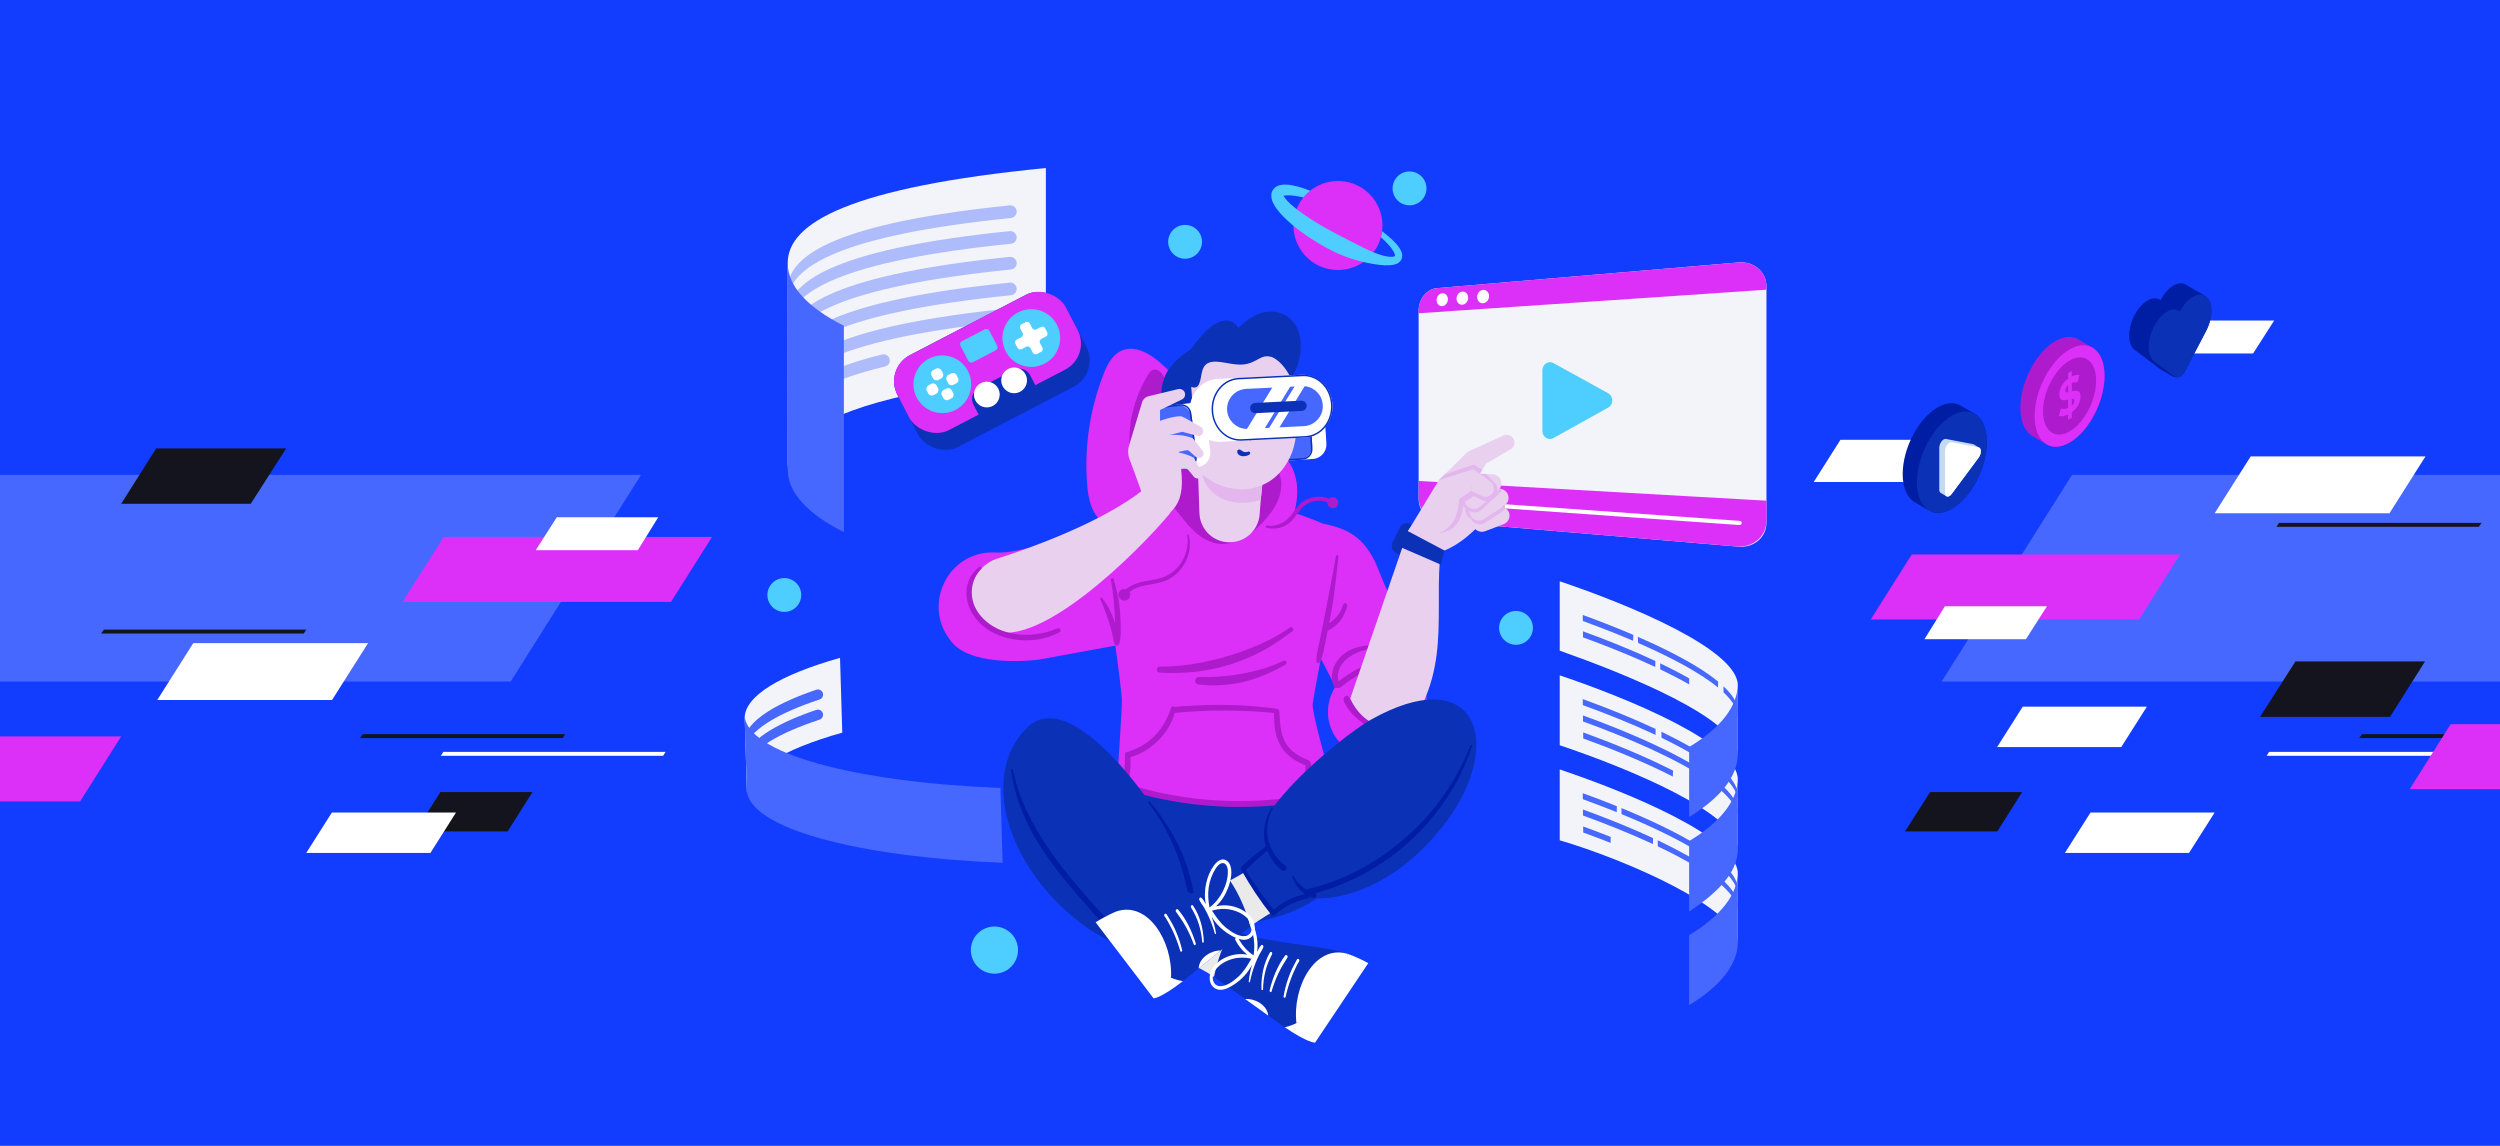 <?xml version="1.0" encoding="UTF-8"?>
<svg xmlns="http://www.w3.org/2000/svg" xmlns:xlink="http://www.w3.org/1999/xlink" viewBox="0 0 1200 550">
  <defs>
    <style>
      .cls-1 {
        fill: #dbd9de;
      }

      .cls-2 {
        fill: #433470;
      }

      .cls-3 {
        fill: #bd8468;
      }

      .cls-4 {
        fill: #e9d0ef;
      }

      .cls-5 {
        fill: #e4a972;
      }

      .cls-6 {
        fill: #f3f4f9;
      }

      .cls-7 {
        fill: #123dff;
      }

      .cls-8 {
        fill: #fff;
      }

      .cls-9 {
        fill: #dc30f8;
      }

      .cls-10 {
        stroke: #fffffd;
      }

      .cls-10, .cls-11, .cls-12 {
        fill: none;
      }

      .cls-10, .cls-12 {
        stroke-linecap: round;
        stroke-linejoin: round;
        stroke-width: 2px;
      }

      .cls-13 {
        mix-blend-mode: multiply;
        opacity: .4;
      }

      .cls-14 {
        isolation: isolate;
      }

      .cls-15 {
        fill: #e0954a;
      }

      .cls-16 {
        fill: #0b31b7;
      }

      .cls-17 {
        fill: #4768ff;
      }

      .cls-18 {
        fill: #e3b7ed;
      }

      .cls-19 {
        fill: #ae1bcc;
      }

      .cls-20 {
        fill: #fffffd;
      }

      .cls-21 {
        fill: #eaeaea;
      }

      .cls-22 {
        fill: #13141e;
      }

      .cls-23 {
        fill: #c4daf1;
      }

      .cls-24 {
        clip-path: url(#clippath);
      }

      .cls-12 {
        stroke: #e4a972;
      }

      .cls-25 {
        fill: #001ea4;
      }

      .cls-26 {
        fill: #4eceff;
      }
    </style>
    <clipPath id="clippath">
      <path class="cls-11" d="M1200,0H0v550h1200V0Z"/>
    </clipPath>
  </defs>
  <g class="cls-14">
    <g id="Warstwa_1" data-name="Warstwa 1">
      <g class="cls-24">
        <path class="cls-7" d="M1218.77-8.24H-4.93v577.7h1223.7V-8.24Z"/>
        <path class="cls-8" d="M318.3,362.78h-106.7l1.2-1.9h106.7l-1.2,1.9Z"/>
        <path class="cls-8" d="M1194.69,362.78h-106.7l1.2-1.9h106.7l-1.2,1.9Z"/>
        <path class="cls-22" d="M270.2,354.28h-97.4l1.4-1.9h97.1l-1.2,1.9h.1Z"/>
        <path class="cls-22" d="M1229.79,354.28h-97.4l1.4-1.9h97.1l-1.2,1.9h.1Z"/>
        <path class="cls-9" d="M-70.64,353.47H58.16l-19.7,31.2H-90.34l19.7-31.2Z"/>
        <path class="cls-9" d="M1176.34,347.59h128.8l-19.7,31.2h-128.8l19.7-31.2Z"/>
        <path class="cls-22" d="M211.63,380.19h43.96l-11.93,18.89h-44.31l12.07-18.89h.21Z"/>
        <path class="cls-22" d="M926.68,380.19h43.96l-11.93,18.89h-44.31l12.07-18.89h.21Z"/>
        <path class="cls-8" d="M206.66,409.4h-59.65l12.29-19.39h59.58l-12.29,19.39h.07Z"/>
        <path class="cls-8" d="M1050.81,409.4h-59.65l12.29-19.39h59.58l-12.29,19.39h.07Z"/>
        <path class="cls-8" d="M1018.27,358.59h-59.65l12.29-19.39h59.58l-12.29,19.39h.07Z"/>
        <g>
          <path class="cls-8" d="M1042.7,153.85h48.9l-10.1,15.8h-48.7l9.8-15.8h.1Z"/>
          <path class="cls-8" d="M883.41,211.12h62.19l-12.82,20.24h-62.19l12.82-20.24Z"/>
          <path class="cls-25" d="M947.7,198.52l-6.57-3.81c-2.95-1.76-6.83-1.63-11.07.82-9.26,5.35-16.77,19.69-16.77,32.03,0,6.89,2.34,11.7,6.01,13.68l6.56,3.8c2.95,1.74,6.81,1.6,11.04-.84,9.26-5.35,16.77-19.69,16.77-32.03,0-6.86-2.32-11.66-5.97-13.65Z"/>
          <path class="cls-16" d="M953.67,212.18c0,12.35-7.51,26.69-16.77,32.03-9.26,5.35-16.77-.33-16.77-12.67s7.51-26.69,16.77-32.03c9.26-5.35,16.77.33,16.77,12.67Z"/>
          <path class="cls-23" d="M950.06,214.89l-2.7-1.57h-.02c-.1-.07-.21-.11-.34-.14l-12.96-2.49c-1.42-.27-3.19,2.11-3.19,4.29v19.95c0,.87.28,1.45.72,1.71h.02l2.7,1.57c.65.4,1.63.07,2.49-1.09l12.96-17.45c1.3-1.75,1.41-4.18.33-4.79h0Z"/>
          <path class="cls-8" d="M936.78,212.27l12.96,2.49c1.42.27,1.42,3,0,4.91l-12.96,17.45c-1.42,1.91-3.19,1.57-3.19-.61v-19.95c0-2.18,1.77-4.57,3.19-4.29Z"/>
          <path class="cls-25" d="M1058.89,142.28c-.23-.17-.47-.32-.72-.44l-9.07-5.27c-3.47-2.04-8.74,1.18-12.04,7.5-3.45-2.6-9.03.62-12.48,7.2-3.42,6.54-3.44,13.92-.07,16.58l12.55,9.49,5.58,3.24c2.05,1.19,4.68.42,5.78-1.68l10.46-19.98c3.45-6.58,3.45-14.03,0-16.64h.01Z"/>
          <path class="cls-16" d="M1058.89,142.28c-3.45-2.6-9.03.62-12.48,7.2-3.45-2.6-9.03.62-12.48,7.2-3.42,6.54-3.44,13.92-.07,16.58l9.41,7.11c1.65,1.24,4.02.71,4.97-1.12l10.65-20.34c3.45-6.58,3.45-14.03,0-16.64h0Z"/>
          <path class="cls-19" d="M1004.19,166.74l-6.57-3.81c-2.95-1.76-6.83-1.63-11.07.82-9.26,5.35-16.77,19.69-16.77,32.03,0,6.89,2.34,11.7,6.01,13.68l6.56,3.8c2.95,1.74,6.81,1.6,11.04-.84,9.26-5.35,16.77-19.69,16.77-32.03,0-6.86-2.32-11.66-5.97-13.65Z"/>
          <path class="cls-9" d="M1010.16,180.39c0,12.35-7.51,26.69-16.77,32.03s-16.77-.33-16.77-12.67,7.51-26.69,16.77-32.03c9.26-5.35,16.77.33,16.77,12.67Z"/>
          <path class="cls-19" d="M1006.15,182.71c0,9.39-5.71,20.3-12.75,24.37-7.04,4.07-12.75-.25-12.75-9.64s5.71-20.3,12.75-24.37c7.04-4.07,12.75.25,12.75,9.64Z"/>
          <path class="cls-9" d="M994.48,197.83v2.67l-1.79,1.03v-2.6c-1.77.88-3.47,1.12-4.45.66l.98-3.48c.89.37,2.18.27,3.47-.31v-3.98c-1.98.5-4.2.9-4.2-2.51,0-2.53,1.38-5.49,4.2-7.55v-2.65l1.79-1.03v2.6c1.34-.63,2.65-.91,3.63-.64l-.89,3.45c-.91-.17-1.84-.03-2.74.34v4.05c1.99-.53,4.17-.9,4.17,2.46,0,2.48-1.36,5.41-4.17,7.48h0ZM992.69,188.33v-3.38c-.95.83-1.32,1.74-1.32,2.53,0,.83.54.98,1.32.86h0ZM995.77,192.3c0-.84-.52-.99-1.29-.9v3.29c.89-.78,1.29-1.62,1.29-2.39Z"/>
        </g>
        <path class="cls-17" d="M994.59,227.94h317.7l-63.1,99.2h-317.2l62.6-99.2Z"/>
        <path class="cls-22" d="M1093.79,250.98h97.4l-1.4,1.9h-97.1l1.2-1.9h-.1Z"/>
        <path class="cls-8" d="M1080.33,219.08h83.9l-17.3,27.3h-83.9l17.3-27.3Z"/>
        <path class="cls-9" d="M917.64,266.15h128.8l-19.7,31.2h-128.8l19.7-31.2Z"/>
        <path class="cls-8" d="M933.64,291.01h48.9l-10.1,15.8h-48.7l9.8-15.8h.1Z"/>
        <path class="cls-22" d="M1102.12,317.48h61.9l-16.8,26.6h-62.4l17-26.6h.3Z"/>
        <path class="cls-17" d="M245.11,327.14H-72.59L-9.49,227.94h317.2l-62.6,99.2Z"/>
        <path class="cls-22" d="M145.91,304.11H48.51l1.4-1.9h97.1l-1.2,1.9h.1Z"/>
        <path class="cls-8" d="M159.37,336.01h-83.9l17.3-27.3h83.9l-17.3,27.3Z"/>
        <path class="cls-9" d="M322.06,288.94h-128.8l19.7-31.2h128.8l-19.7,31.2Z"/>
        <path class="cls-8" d="M306.06,264.08h-48.9l10.1-15.8h48.7l-9.8,15.8h-.1Z"/>
        <path class="cls-22" d="M120.06,241.83h-61.9l16.8-26.6h62.4l-17,26.6h-.3Z"/>
        <g>
          <g>
            <g>
              <path class="cls-6" d="M847.9,137.49v113.4c0,6.98-6.05,12.13-13.39,11.51l-144.85-12.34c-4.84-.41-8.72-5.24-8.72-10.8v-90.15c0-5.55,3.87-10.38,8.72-10.8l144.85-12.34c7.34-.63,13.39,4.52,13.39,11.51Z"/>
              <path class="cls-9" d="M847.9,137.49v1.57l-166.95,11.3v-1.25c0-5.55,3.87-10.38,8.72-10.8l144.85-12.34c7.34-.63,13.39,4.52,13.39,11.51Z"/>
              <g>
                <path class="cls-8" d="M694.99,143.64c0,1.73-1.22,3.21-2.72,3.32-1.49.11-2.7-1.19-2.7-2.9s1.2-3.2,2.7-3.32c1.5-.12,2.72,1.18,2.72,2.9Z"/>
                <path class="cls-8" d="M704.72,142.9c0,1.75-1.26,3.26-2.8,3.37-1.54.11-2.78-1.21-2.78-2.94s1.24-3.24,2.78-3.37c1.54-.13,2.8,1.19,2.8,2.94Z"/>
                <path class="cls-8" d="M714.75,142.13c0,1.78-1.29,3.31-2.88,3.42-1.58.11-2.86-1.22-2.86-2.98s1.28-3.29,2.86-3.42c1.59-.13,2.88,1.21,2.88,2.98Z"/>
              </g>
            </g>
            <path class="cls-26" d="M745.6,174.25l26.3,14.49c2.68,1.48,2.68,5.43,0,6.92l-26.3,14.63c-2.38,1.32-5.25-.57-5.25-3.43v-29.15c0-2.86,2.87-4.77,5.25-3.46Z"/>
          </g>
          <g>
            <path class="cls-9" d="M833.56,262.32l-143.25-12.2c-5.2-.44-9.36-5.62-9.36-11.58v-7.67l166.95,9.46v9.65c0,7.49-6.48,13.01-14.34,12.34Z"/>
            <g>
              <line class="cls-10" x1="703.23" y1="241.67" x2="835.02" y2="251.02"/>
              <line class="cls-12" x1="689.14" y1="240.67" x2="716.48" y2="242.61"/>
              <path class="cls-5" d="M722.3,243.03c0,3.56-2.62,6.24-5.82,5.98-3.17-.25-5.72-3.3-5.72-6.8s2.55-6.18,5.72-5.99c3.2.2,5.82,3.25,5.82,6.81Z"/>
            </g>
            <path class="cls-20" d="M719.34,242.82c0,1.75-1.28,3.07-2.85,2.95-1.57-.12-2.83-1.62-2.83-3.35s1.26-3.05,2.83-2.95c1.57.1,2.85,1.61,2.85,3.35Z"/>
          </g>
        </g>
        <g>
          <g>
            <path class="cls-6" d="M834.16,419.32v33.56c.11-16.83-54.08-40.32-85.49-49.54v-34.01c33.23,11.19,85.49,32.72,85.49,49.99Z"/>
            <g>
              <path class="cls-17" d="M778.29,387.88c.02.82.04,1.64.05,2.46,0,.15.01.31.02.46,27.96,11.47,55.8,26.34,55.8,38.94v-2.9c0-12.61-27.88-27.49-55.86-38.96Z"/>
              <path class="cls-17" d="M776.09,386.98c-5.55-2.24-11.08-4.35-16.37-6.26,0,.93.02,1.87.03,2.8,0,.03,0,.07,0,.1,5.26,1.91,10.76,4,16.28,6.22.02-.96.04-1.91.06-2.87Z"/>
              <path class="cls-17" d="M823.56,419.57l.04,1.98c0,.32.02.65.02.97,6.51,5.13,10.53,10.24,10.53,15.03v-2.9c0-4.8-4.04-9.93-10.59-15.08Z"/>
              <path class="cls-17" d="M793.47,402.29c-10.98-5.1-22.82-9.8-33.66-13.74.01.97.02,1.94.03,2.91,10.81,3.92,22.62,8.62,33.58,13.7l.04-2.87Z"/>
              <path class="cls-17" d="M795.7,403.34l.05,2.91c9.53,4.52,18.3,9.32,25.04,14.14l.06-2.85c-6.76-4.85-15.58-9.67-25.15-14.21Z"/>
              <path class="cls-17" d="M773.15,401.72c-4.49-1.78-8.94-3.46-13.24-5.02,0,.97.02,1.94.03,2.91,4.26,1.55,8.68,3.21,13.13,4.97.02-.95.04-1.91.07-2.86Z"/>
            </g>
            <path class="cls-17" d="M834.17,418.41v33.55c0,11.09-8.5,21.5-23.39,30.49v-33.56c14.89-8.99,23.39-19.39,23.39-30.47Z"/>
          </g>
          <g>
            <path class="cls-6" d="M834.16,374.16v33.56c0-17.27-52.25-38.82-85.49-50.01v-33.54c33.23,11.19,85.49,32.72,85.49,49.99Z"/>
            <g>
              <path class="cls-17" d="M794.67,352.43c.01-.84.03-1.69.04-2.53-11.36-5.33-23.73-10.26-34.99-14.34,0,.93.02,1.87.03,2.8,0,.03,0,.07,0,.1,11.24,4.07,23.57,8.98,34.91,14.3,0-.11,0-.23,0-.34Z"/>
              <path class="cls-17" d="M797.48,351.22c0,.4.01.81.02,1.21,0,.57.03,1.14.04,1.71,20.24,9.77,36.61,20.78,36.61,30.44v-2.9c0-9.68-16.4-20.68-36.67-30.46Z"/>
              <path class="cls-17" d="M819.97,371.76c-15.04-10.5-39.44-20.85-60.16-28.36.01.97.02,1.94.03,2.91,20.68,7.5,45.02,17.82,60.06,28.3.02-.95.05-1.9.07-2.85Z"/>
              <path class="cls-17" d="M822.52,373.61c.02.98.05,1.97.07,2.95,7.11,5.39,11.57,10.79,11.57,15.82v-2.9c0-5.05-4.49-10.46-11.64-15.87Z"/>
              <path class="cls-17" d="M803.06,369.91c-13.36-6.86-29.09-13.26-43.14-18.36,0,.97.02,1.94.03,2.91,14.01,5.08,29.69,11.46,43.01,18.3.03-.95.06-1.9.1-2.84Z"/>
            </g>
            <path class="cls-17" d="M834.17,373.25v33.55c.48,12.79-11.75,23.03-23.39,30.74v-33.82c14.89-8.99,23.39-19.39,23.39-30.47Z"/>
          </g>
          <g>
            <path class="cls-6" d="M834.16,329v33.56c.07-17.58-53.86-39.04-85.49-50.24v-33.3c33.23,11.19,85.49,32.72,85.49,49.99Z"/>
            <g>
              <path class="cls-17" d="M783.89,307.3c.05-.85.08-1.71.11-2.56-8.16-3.49-16.48-6.72-24.28-9.55,0,.93.02,1.87.03,2.8v.1c7.75,2.81,16.02,6.02,24.13,9.48,0-.09.01-.18.02-.28Z"/>
              <path class="cls-17" d="M827.28,329.42c.02.97.02,1.94.02,2.92,4.31,4.06,6.85,8.07,6.85,11.87v-2.9c0-3.81-2.55-7.83-6.87-11.89Z"/>
              <path class="cls-17" d="M824.7,327.15c-8.99-7.4-23.36-14.87-38.55-21.48.02.55.04,1.09.07,1.64.02.44.06.88.09,1.33,15.1,6.58,29.36,14.01,38.33,21.37.01-.95.03-1.9.06-2.85Z"/>
              <path class="cls-17" d="M794.58,317.28c-11.29-5.3-23.57-10.19-34.77-14.25.01.97.02,1.94.03,2.91,11.18,4.05,23.43,8.94,34.7,14.22.01-.96.03-1.92.04-2.88Z"/>
              <path class="cls-17" d="M796.89,318.38c.01.97.02,1.94.04,2.91,4.89,2.35,9.56,4.76,13.84,7.22.01-.95.03-1.91.06-2.86-4.31-2.47-9.02-4.91-13.94-7.27Z"/>
            </g>
            <path class="cls-17" d="M834.17,328.09v33.55c0,11.09-8.5,21.5-23.39,30.49v-33.56c14.89-8.99,23.39-19.39,23.39-30.47Z"/>
          </g>
        </g>
        <g>
          <path class="cls-9" d="M615.78,260.07c5.37-10.91,9.58-23.64,4.82-34.76-3.39-7.93-10.81-13.62-18.55-17.95-7.74-4.33-16.12-7.69-23.27-12.85-8.28-5.97-14.57-14.1-22.27-20.74-4.92-4.24-11.77-8.06-17.9-5.57-4.61,1.87-7.05,6.65-8.81,11.13-6.68,17-9.42,35.39-7.95,53.45.52,6.39,1.88,13.32,6.99,17.46,3.95,3.2,9.34,4.07,14.34,5.37,11.48,2.97,22.13,8.78,30.63,16.7l41.97-12.24Z"/>
          <path class="cls-16" d="M548.13,341.23l-17.25,57.86s-2.9,46.14,53.61,45.1c56.52-1.04,65.76-35.5,65.76-35.5l-24.43-67.47h-77.69Z"/>
          <path class="cls-9" d="M590.22,237.27s-28.63,8.69-61.64,23.21c0,0,9.93,69.92,9.93,75.51s-2.31,39.58-2.31,39.58c0,0,60.49,25.88,103.07,0,0,0-9.68-33.1-9.19-37.73.48-4.63,15.21-81.11,15.21-81.11-14.03-9.69-55.07-19.47-55.07-19.47Z"/>
          <path class="cls-19" d="M619.19,301.2c-8.93,6.27-19.56,10.64-29.99,13.73-10.53,3.13-21.57,5.09-32.57,5.07-1.88,0-1.74,2.77.08,2.87,11.41.64,22.76-.43,33.68-3.88,5.37-1.69,10.59-3.85,15.55-6.52,5.07-2.73,9.74-6.02,14.37-9.43,1.11-.81.03-2.65-1.12-1.85Z"/>
          <path class="cls-19" d="M616.06,317.13c-6.17,3.08-13.09,4.97-19.85,6.24-6.83,1.28-13.73,1.74-20.68,1.6-2.31-.05-2.58,3.3-.27,3.58,7.2.88,14.61.4,21.67-1.25,7.18-1.68,13.64-4.65,20.05-8.24,1.19-.66.33-2.55-.91-1.93Z"/>
          <path class="cls-19" d="M538.43,377.71c.07.92.91,1.41,1.64,1.21.1.06.18.13.3.16,6.22,1.94,12.54,3.55,18.93,4.8,11.33,2.23,22.88,3.39,34.42,3.45,11.1.06,22.48-.64,33.32-3.17.79.62,2.21.27,2.28-1.05.14-2.69.02-5.42.02-8.12,0-2.71-.02-5.41-.03-8.12,0-.22-.05-.42-.12-.58-.03-.42-.28-.8-.65-1.05-1.05-.73-2.42-1.11-3.56-1.69-1.09-.56-2.14-1.18-3.14-1.88-1.94-1.37-3.61-3.11-4.79-5.17-2.62-4.58-2.59-9.98-2.99-15.09-.07-.94-.92-1.32-1.6-1.15-.18-.11-.38-.2-.61-.23-3.58-.44-7.17-.8-10.76-1.08-6.37-.49-12.77-.66-19.16-.57-3.19.04-6.39.16-9.58.34-2.79.16-5.67.25-8.45.64-.57-.47-1.56-.4-1.85.54-.01.04-.03.08-.04.12-.12.18-.18.38-.2.6-1.51,4.61-3.99,8.86-7.37,12.35-1.77,1.83-3.75,3.43-5.92,4.75-2.21,1.34-4.52,2.24-6.95,3.09-.03.01-.05.04-.08.05-.7-.12-1.47.26-1.46,1.19.04,2.63-.05,5.27-.33,7.88-.14,1.31-.34,2.62-.58,3.92-.11.59-.23,1.17-.36,1.75-.15.68-.4,1.39-.34,2.09ZM541.52,376.48c.16-.75.25-1.53.37-2.2.24-1.34.42-2.69.56-4.04.23-2.28.3-4.57.2-6.86,5.19-1.26,10.13-4.62,13.79-8.41,3.46-3.57,6.12-7.97,7.43-12.78,1.61-.08,3.22-.3,4.83-.42,1.74-.13,3.48-.25,5.22-.34,12.54-.68,25.14-.43,37.64.8-.08,5.39.42,11.2,3.2,15.91,1.42,2.41,3.42,4.38,5.69,5.98,1.07.76,2.21,1.42,3.39,2.01.87.44,1.79.9,2.74,1.22-.02,2.55-.04,5.09-.05,7.64,0,2.31-.1,4.65-.04,6.96-6,.78-12.01,1.6-18.04,2.05-11.34.86-22.76.64-34.06-.63-11.14-1.26-22.16-3.59-32.86-6.91Z"/>
          <path class="cls-9" d="M576.14,251.53c-15.46-6.53-28.33-12.02-46.64-2.47,0,0-34.72,17.15-51.56,16.15-22.8-1.35-36.19,25.62-20.77,43.39,10.52,12.13,41.31,8.05,41.31,8.05l44.3-8.1,33.37-57.02Z"/>
          <path class="cls-19" d="M611.2,244.36c3.55-5.38,5.14-12.12,2.53-17.91-1.99-4.42-6.17-7.81-10.73-10.35-4.56-2.54-9.57-4.37-14.29-6.67-12.94-6.32-23.53-16.31-29.82-28.12-.55-1.04-1.1-2.12-2.03-2.92-.93-.8-2.37-1.27-3.56-.81-.96.37-1.54,1.21-2.04,2.02-6.49,10.45-9.68,22.48-9.11,34.38.28,5.85,1.58,11.94,5.72,16.53,3.18,3.53,7.75,5.86,11.43,8.98,4.03,3.41,6.92,7.71,10.26,11.65,3.35,3.94,7.4,7.7,12.68,9.31,11.76,3.59,23.74-8.18,28.96-16.09Z"/>
          <g>
            <rect class="cls-8" x="607.58" y="189.85" width="28.57" height="30.97" rx="6.97" ry="6.97" transform="translate(-11.92 40.43) rotate(-3.69)"/>
            <g>
              <rect class="cls-17" x="607.59" y="190.06" width="21.75" height="30.97" rx="6.76" ry="6.76" transform="translate(-11.95 40.24) rotate(-3.69)"/>
              <path class="cls-16" d="M623.77,190.42c2.18,0,4,1.71,4.14,3.89l1.36,21.17c.15,2.29-1.59,4.27-3.88,4.42l-11.97.77c-.09,0-.18,0-.27,0-2.18,0-4-1.71-4.14-3.89l-1.36-21.17c-.07-1.11.29-2.18,1.03-3.01.73-.83,1.75-1.33,2.85-1.4l11.97-.77c.09,0,.18,0,.27,0M623.77,189.7c-.11,0-.21,0-.32.01l-11.97.77c-2.69.17-4.73,2.49-4.55,5.18l1.36,21.17c.17,2.58,2.31,4.56,4.86,4.56.11,0,.21,0,.32-.01l11.97-.77c2.69-.17,4.73-2.49,4.55-5.18l-1.36-21.17c-.17-2.58-2.31-4.56-4.86-4.56h0Z"/>
            </g>
          </g>
          <g>
            <g>
              <path class="cls-4" d="M607.63,215.4l-1.15,11.45-.6,5.98-.72,7.19-.54,6.92c-.58,7.62-7,13.48-14.66,13.36-3.85-.05-7.35-1.62-9.91-4.14-2.25-2.21-3.8-5.18-4.21-8.5-.05-.43-.09-.87-.11-1.31l-.71-20.26-.72-20.75,12.18,3.67,21.16,6.4Z"/>
              <path class="cls-18" d="M606.73,224.53l-1.58,15.5c-16.28,4.61-26.59-3.53-28.24-12.84,6.52-1.32,27.4-4.03,29.82-2.66Z"/>
            </g>
            <g>
              <path class="cls-16" d="M621.16,155.04c-4.46-6.03-12.75-7.21-20.17-2.88-2.31,1.35-4.54,3.15-6.54,5.27-1.41-2.45-3.81-3.83-6.64-3.55-4.89.49-9.53,5.24-13.15,9.77-2.71,3.39-5.06,7.08-7.3,10.87.02,1.37.15,2.71.27,4.05,14.25-6.13,29.51-10.05,41.65-3.53,3.13,1.68,5.86,4.01,8.1,7.02.69.93,1.98.21,2.65-.87,5.39-8.64,5.81-19.84,1.14-26.16Z"/>
              <path class="cls-16" d="M622.07,197.89c.18-19.35-2.61-24.4-6.98-28.9-6.97-7.17-38.87-13.35-54.38,8.72-5.9,8.39-3.27,26.1,1.24,29.74,4.51,3.64,60.13-9.56,60.13-9.56Z"/>
              <path class="cls-4" d="M619.1,180.44c-1.97-3.57-4.79-7.44-8.69-9.11-9.92-4.26-23.99-2.8-31.78,2.48-11.26,7.63-17.77,22.02-14.71,34.25.03.13.07.25.09.38,1.73,6.48,5.7,12.81,11.01,17.63,2.98,2.72,6.4,4.98,10.06,6.52,4.76,2,9.96,2.8,15.22,1.88,2.04-.36,3.89-.91,5.58-1.64,6.81-2.86,10.88-8.25,13.45-13.63,5.42-11.35,3.23-32.55-.23-38.77Z"/>
              <g>
                <path class="cls-3" d="M566.81,199.96c-3.03-1.8-7.18-2.15-9.95.03-2.31,1.81-3.19,4.93-3.34,7.86-.19,3.78.68,7.68,2.82,10.81,2.15,3.12,5.65,5.39,9.43,5.64,3.78.26,7.73-1.68,9.5-5.03,3.4-6.43-3-16.08-8.46-19.31Z"/>
                <path class="cls-2" d="M570.46,213.89c-.93-1.73-2.31-3.28-4.01-4.29-.78-.47-1.58-.87-2.45-1.15-.86-.28-1.78-.39-2.67-.58-.58-.13-.91.8-.33,1.01.38.14.73.28,1.07.51.34.23.65.49.98.75.33.26.65.53.97.8.15.13.31.26.45.41.14.14.37.31.46.48-.03-.04-.07-.07-.1-.11.05.05.09.11.14.16.12.14.24.28.37.41.08.08.15.16.23.24.01.01,0,0,.02.02.31.27.56.68.79,1.02.49.7.95,1.41,1.34,2.17.18.35.7.64,1.07.7.39.07.89-.01,1.22-.25.78-.57.89-1.47.45-2.29Z"/>
              </g>
              <path class="cls-2" d="M618.55,186.7c3.66,6.03-12.39,4.56-11.02.05,1.03-3.37,9.49-2.58,11.02-.05Z"/>
              <path class="cls-2" d="M577.59,187.08c.07-3.18,7.78-3.78,9.73-2.65,5.48,3.17-9.87,8.78-9.73,2.65Z"/>
              <path class="cls-16" d="M594.14,216.05c.29-.28.7-.35,1.08-.2,1.01.4,1.39,1.34,3.22,1.15.15-.02.48-.14.62-.21.34-.16.77.04.94.35.18.33.08.74-.22.98-1.49,1.21-5.27,1.45-5.89-1-.1-.4-.07-.77.25-1.08Z"/>
              <path class="cls-2" d="M599.11,202.81c-.36-2.93-.59-5.89-.79-8.84-.03-.5.76-.6.87-.11.74,3.27,1.42,6.55,1.98,9.85.25,1.49.6,3.03.66,4.54.05,1.21-.32,2.42-1.4,3.06-.51.3-1.01-.29-.77-.77.52-1.07.17-2.43,0-3.55-.21-1.39-.37-2.79-.55-4.19Z"/>
              <path class="cls-16" d="M562.3,198.53c4.51,1.43,4.18,5.34,7.86,6.3,3.55.92,1.63-19.08,1.63-19.08,3.47,1.12,4.09-1.28,5-6.5,1.77-10.1,12.14-3.42,20.17-4.32,6.64-.75,8.06-5.12,13.45-3.59-10.36-7.97-32.74-6.47-41.74,6.28-9,12.75-6.37,20.91-6.37,20.91Z"/>
            </g>
          </g>
          <path class="cls-19" d="M608.26,252.25c2.33.4,4.97-.15,7.08-1.21,2.29-1.15,3.9-3,5.38-5.04,1.44-1.98,2.86-3.98,4.92-5.36,1.85-1.24,4.03-1.97,6.25-2.17,1.23-.11,2.49-.05,3.7.18.72.14,1.63.32,2.35.71.28-.26.59-.48.94-.62.86-.34,1.93-.06,2.55.62.02.02.03.04.04.06h0c1.11.88,1.07,2.62.25,3.66-.94,1.21-2.84,1.08-3.83,0-.51-.56-.79-1.24-.76-1.99-.66-.17-1.33-.45-1.95-.56-1.06-.2-2.14-.23-3.21-.12-2.17.21-4.29,1.05-5.98,2.42-1.95,1.59-3.23,3.85-4.79,5.79-1.51,1.9-3.32,3.39-5.59,4.29-2.47.98-5.03.99-7.6.43-.72-.15-.48-1.23.24-1.11Z"/>
          <g>
            <path class="cls-9" d="M635.02,251.35c12.89,2.48,21.29,7.39,27.36,23.92,6.08,16.53,30.67,55.66,19.57,72-22.98,33.8-55.37,6-41-17.71l-12.61-24.48,6.68-53.72Z"/>
            <path class="cls-19" d="M639.96,321.03c.95-3,2.85-5.48,5.36-7.34,5.65-4.2,12.84-4.1,19.55-4.33.72-.02.74,1.05.03,1.11-6.01.47-12.32,1.39-17.36,4.95-2.06,1.46-3.85,3.47-4.72,5.87-.42,1.16-.65,2.39-.63,3.63.02,1.33.43,2.43.83,3.68.49,1.5-1.67,2.39-2.49,1.09-1.55-2.45-1.42-5.99-.58-8.65Z"/>
            <path class="cls-19" d="M641.7,327.87c.91-1.05,2.24-1.89,3.37-2.7,1.15-.84,2.34-1.63,3.56-2.37,2.36-1.44,4.82-2.69,7.37-3.74,5.19-2.13,10.7-2.92,16.26-3.34.75-.06.76,1.06.03,1.15-5.3.67-10.47,2.59-15.34,4.75-2.41,1.07-4.76,2.28-7.01,3.67-1.12.69-2.22,1.43-3.29,2.2-1.1.79-2.11,1.8-3.27,2.5-1.36.82-2.68-.97-1.68-2.12Z"/>
          </g>
          <g>
            <rect class="cls-16" x="668.71" y="252.73" width="15.66" height="14.27" rx="3.86" ry="3.86" transform="translate(146.01 753.59) rotate(-63.95)"/>
            <path class="cls-4" d="M695.7,246.33c-10.91,30.3,1.53,60.3-12.39,90.49-7.2,15.62-27.07,16.47-35.82.33l8.72-25.29,19.64-56.97,19.85-8.56Z"/>
            <path class="cls-19" d="M668.96,350.29c-.91-.76-2.21-.67-3.34-.87-1.15-.2-2.29-.49-3.4-.85-2.23-.73-4.3-1.84-6.19-3.22-1.83-1.34-3.48-3.04-4.85-4.85-.67-.89-1.27-1.83-1.84-2.79-.63-1.07-1.12-2.28-1.89-3.25-1.05-1.31-2.77.16-2.56,1.47.19,1.2,1.03,2.5,1.69,3.52.7,1.1,1.52,2.14,2.39,3.11,1.67,1.88,3.63,3.47,5.71,4.87,2.07,1.39,4.32,2.52,6.64,3.42,1.14.44,2.31.8,3.49,1.08,1.18.28,2.8.81,3.92.17.6-.34.83-1.32.24-1.81Z"/>
            <g>
              <path class="cls-4" d="M675.85,254.88l1.44,12.89c23.79-.94,32.43-16.94,40.04-22.69l-23.06-16.25-18.42,26.05Z"/>
              <path class="cls-4" d="M706.47,235.16c-.27.49-.46,1.04-.53,1.62-.02.16-.03.31-.03.47-.05,1.62.79,3.11,2.11,3.93.5.32,1.08.54,1.69.64l3.87.63,5.47.87c.78.12,1.54.03,2.23-.23.97-.36,1.77-1.05,2.28-1.96.27-.49.45-1.04.52-1.63.25-2.15-1.11-4.12-3.15-4.7h-.01c-.11-.04-.23-.06-.34-.08l-9.3-1.8c-.09-.02-.18-.03-.28-.04-1.89-.25-3.66.71-4.53,2.29Z"/>
              <path class="cls-4" d="M726.75,211.22c-.72-2.08-3.07-3.09-5.07-2.18l-17.27,7.84-13.75,13.59,10.39,12.51,12.21-20.37,11.85-6.94c1.53-.9,2.22-2.76,1.64-4.44Z"/>
              <polygon class="cls-18" points="690.67 230.46 693.48 227.68 707.33 223.02 711.48 225.57 700.29 243.44 690.67 230.46"/>
              <path class="cls-4" d="M724.53,248.06c-.2,1.54-1.22,2.92-2.77,3.53l-8.85,3.38c-2.27.86-4.85-.23-5.79-2.48-.27-.64-.36-1.32-.33-1.98,0-.13.01-.24.03-.35.01-.09.03-.2.06-.29.29-1.53,1.38-2.87,2.96-3.4l8.94-3.09c1.27-.42,2.64-.24,3.71.43.15.09.31.21.46.32.54.4.98.96,1.26,1.63.32.76.42,1.55.33,2.3Z"/>
              <path class="cls-18" d="M722.48,243.81c-.32.77-.87,1.45-1.64,1.94l-7.94,5.14c-1.98,1.29-5.21,1.32-6.71-1.49.29-1.53,2.05-2.42,3.63-2.95l8.94-3.09c1.27-.42,2.64-.24,3.71.43Z"/>
              <path class="cls-18" d="M717.6,241.36c-.07,1.23-.64,2.42-1.69,3.23l-5.25,3.87c-1.93,1.49-4.7,1.16-6.23-.72-.67-.84-1-1.81-1.01-2.8-.01-.09,0-.2,0-.29.07-1.34.71-2.6,1.87-3.44l5.42-3.64c.91-.65,2.01-.9,3.05-.77,1.08.11,2.09.64,2.83,1.53.74.88,1.07,1.96,1.01,3.04Z"/>
              <path class="cls-4" d="M705.4,244.75c0,.09-.03.2-.02.3-.01.12,0,.24,0,.35h.01c0,.87.26,1.74.79,2.52,1.38,2,4.12,2.54,6.16,1.2l7.95-5.14c.38-.26.72-.55.99-.9.52-.63.85-1.4.95-2.2.14-1.07-.1-2.17-.77-3.11-.39-.53-.85-.94-1.39-1.26-.41-.23-.86-.39-1.32-.48-1.02-.21-2.13-.05-3.09.53l-7.62,4.6-.49.3c-1.22.74-1.95,1.96-2.13,3.28Z"/>
              <path class="cls-18" d="M708.06,241.09l-.49.3c-1.22.74-1.95,1.96-2.13,3.28,0,.09-.03.2-.02.3-.01.12,0,.24,0,.35h.01c1.66,1.07,3.89.93,5.42-.45l2.78-2.5,6.03-5.43c.17-.15.33-.31.45-.49.43-.52.71-1.1.87-1.72h-.01c-.11-.04-.23-.06-.34-.08l-9.3-1.81c-.09-.02-.18-.03-.28-.04l-5.1,4.37c-.05,1.62.79,3.11,2.11,3.93Z"/>
              <path class="cls-4" d="M702.86,229.61c-.38.68-.59,1.46-.57,2.3.06,2.45,2.06,4.4,4.5,4.41l3.06.02,6.41.02c.96,0,1.86-.3,2.58-.83.53-.36.95-.85,1.27-1.41.38-.68.57-1.47.54-2.3-.09-2.27-1.92-4.09-4.18-4.18l-3.06-.11-3.25-.13-3.15-.11c-1.78-.08-3.33.88-4.13,2.32Z"/>
              <path class="cls-18" d="M714.49,234.74c.12,1.22-.26,2.49-1.18,3.45l-4.59,4.63c-1.68,1.77-4.47,1.87-6.27.25-.79-.73-1.27-1.64-1.42-2.62-.03-.09-.04-.2-.05-.29-.13-1.33.3-2.68,1.32-3.69l4.8-4.43c.8-.78,1.85-1.2,2.89-1.23,1.08-.05,2.17.32,3.04,1.07.87.76,1.36,1.78,1.47,2.85Z"/>
              <path class="cls-4" d="M719.02,233.49c.03,1.23-.46,2.47-1.44,3.35l-7.07,6.3c-1.81,1.64-4.6,1.52-6.27-.24-.73-.79-1.14-1.73-1.22-2.72-.02-.09-.02-.2-.03-.29-.03-1.34.51-2.65,1.6-3.57l7.26-6.08c.86-.72,1.94-1.05,2.98-1,1.08.03,2.14.48,2.94,1.31.81.82,1.22,1.88,1.24,2.96Z"/>
              <g>
                <g>
                  <path class="cls-18" d="M681.6,254.34l12.62-20.65,14.1-4.4-1.01,8.81-4.97,3.38s.57,19.79-20.75,12.86Z"/>
                  <path class="cls-18" d="M708.32,229.3l6.88,5.11c1.49,1.11,1.82,3.21.74,4.73h0c-.97,1.34-2.76,1.8-4.25,1.08l-4.38-2.11,1.01-8.81Z"/>
                </g>
                <g>
                  <path class="cls-4" d="M675.85,254.88l14.82-24.42,16.63-5.25-1.16,10.4-5.85,4.01s.76,23.36-24.44,15.27Z"/>
                  <path class="cls-18" d="M710.14,227.4l-2.29,7.48,2,1.46,2.63,1.91c.14.11.29.2.43.28,1.53.85,3.45.62,4.74-.63.69-.65,1.09-1.5,1.19-2.38.15-1.15-.19-2.35-1.03-3.26l-4.41-4.75-3.25-.13Z"/>
                  <path class="cls-4" d="M707.29,225.21l8.14,6c1.77,1.3,2.16,3.79.89,5.58h0c-1.13,1.59-3.25,2.14-5.01,1.29l-5.18-2.47,1.16-10.4Z"/>
                </g>
              </g>
            </g>
            <polygon class="cls-16" points="675.2 254.64 693.39 264.28 691.57 271.01 671.91 262.48 675.2 254.64"/>
          </g>
          <path class="cls-19" d="M633.45,307.61c.68-3.24,1.33-6.49,1.96-9.74,1.28-6.55,2.5-13.11,3.77-19.67.72-3.75,1.45-7.51,2.04-11.29.11-.69,1.3-.54,1.22.16-.72,6.67-1.36,13.35-2.33,19.99-.6,4.04-1.31,8.07-2.08,12.08.11-.07.23-.15.34-.22.19-.13.48-.35.55-.4.92-.72,1.78-1.52,2.55-2.39,1.48-1.66,2.61-3.65,3.2-5.83.34-1.27,2.25-.76,1.96.51-.57,2.53-1.65,4.95-3.22,7.01-.78,1.02-1.65,1.96-2.66,2.75-.55.43-1.11.84-1.69,1.21-.53.33-1.12.71-1.73.9-.29,1.43-.58,2.86-.87,4.28-.76,3.65-1.25,7.64-3.01,10.96-.41.77-1.55.39-1.58-.42-.12-3.32.9-6.66,1.58-9.89Z"/>
          <g>
            <path class="cls-16" d="M565.14,406.51c-6.17-13.35-49.62-79.58-72.25-57.13-22.64,22.45-9.8,65.61,24.49,92.67,34.3,27.06,71.43,15.69,47.76-35.54Z"/>
            <path class="cls-25" d="M486.24,369.42c2.72,14.08,9.51,26.95,17.57,38.66,4.25,6.17,8.94,12.01,13.8,17.7,4.68,5.47,9.42,10.95,14.38,16.17,4.96,5.22,10.51,9.8,17.61,11.67,1.56.41.89,2.57-.62,2.36-6.6-.9-12.15-5.25-16.78-9.78-5.14-5.03-9.82-10.61-14.53-16.04-9.85-11.35-19.26-23.28-25.49-37.06-3.39-7.5-5.8-15.28-6.87-23.44-.08-.6.81-.87.93-.24Z"/>
            <path class="cls-25" d="M551.96,384.8c8.35,9.92,15.06,21.44,18.7,33.95,1.03,3.54,1.85,7.13,2.46,10.76.3,1.79-2.48,2.37-2.77.57-2.06-12.57-6.45-24.73-12.98-35.66-1.85-3.11-3.87-6.14-6.1-9-.36-.46.3-1.07.69-.61Z"/>
            <g>
              <path class="cls-8" d="M631.24,500.46l25.52-38.15c-5.32-2.96-10.13-4.54-10.13-4.54l-29.98,35.3c11.39,7.73,14.59,7.39,14.59,7.39Z"/>
              <path class="cls-16" d="M622.27,491.12c-1.79.86-3.67,1.53-5.61,1.97-2.08-1.42-4.75-3.36-8.05-5.72-3.06-2.2-6.66-4.8-10.76-7.74-4.44-3.19-9.49-6.78-15.14-10.7,1.56-7.67,4.41-15.91,8.47-22.68h.02c12,5.29,32.71,6.72,47.26,9.42,3.75.68,6.66,1.39,8.17,2.11,1.23,2.44-8.07,25.56-24.36,33.34Z"/>
              <path class="cls-15" d="M569.1,432.9c-1.66-1.28-3.43-2.67-5.32-4.23,1.89,1.56,3.66,2.96,5.32,4.23Z"/>
              <path class="cls-15" d="M552.42,419.1v.02c.61.53,1.21,1.04,1.8,1.55-.58-.53-1.18-1.04-1.8-1.56Z"/>
              <path class="cls-21" d="M591.18,446.25c-4.06,6.77-6.91,15-8.47,22.68-9.65-6.73-23.2-11.1-36.09-19.44l5.79-30.37c.61.53,1.21,1.04,1.8,1.55,1.18,1.02,2.34,1.99,3.44,2.92,1.08.93,2.14,1.81,3.16,2.66h.02c1.01.85,1.99,1.66,2.93,2.42h.02c1.89,1.56,3.66,2.96,5.32,4.23,2.92,2.25,5.51,4.1,7.96,5.73.68.46,1.37.89,2.04,1.32.34.2.69.42,1.03.61.66.42,1.31.8,1.97,1.17.33.19.66.37,1,.56.65.36,1.29.71,1.95,1.06,1.99,1.01,3.98,1.97,6.12,2.9Z"/>
              <polygon class="cls-3" points="546.63 449.48 552.42 419.11 552.42 419.1 552.41 419.1 546.63 449.48"/>
              <g>
                <path class="cls-8" d="M608.75,487.5c-3.16-2.27-6.85-4.95-11.06-7.96,4.08-.44,10.56,2.52,11.06,7.96Z"/>
                <path class="cls-8" d="M646.64,457.78c2.44,6.16-6.86,28.59-24.36,33.34-1.97-17.76,9.06-37.72,24.36-33.34Z"/>
                <path class="cls-8" d="M594.55,436c-1.61-.23-3.01.78-3.72,2.35-1.56,3.44.08,8.5,1.6,11.77,1.51,3.25,3.63,6,6.21,8.11-2.37-.41-4.77-.37-7.12.23-3.4.86-6.96,2.77-9.22,5.81-2.03,2.74-2.61,7.65.59,9.93,3.18,2.27,7.29-.14,9.98-1.99,3.14-2.16,6.29-5.39,8.13-9.2-.8,2.62-1.31,5.35-1.61,8.13-.05.44.51.53.59.11.58-3.04,1.5-5.95,2.59-8.78.54-1.39,1.13-2.76,1.8-4.07.64-1.25,1.58-2.46,2.04-3.81.22-.66-.51-1.39-1.01-.9-.84.81-1.42,2.06-1.95,3.2.84-6.32-1.16-13.59-5.06-18.26-1.02-1.22-2.35-2.4-3.84-2.61ZM594.27,468.93c-2.32,2.09-5.63,4.61-8.81,4.41-1.59-.1-2.89-1.2-3.24-3.02-.38-1.93.35-3.74,1.44-5.11,2.05-2.57,5.14-4.17,8.1-4.97,2.89-.78,5.95-.77,8.91-.07-.01.02-.03.03-.04.05-1.87,3.25-3.65,6.27-6.36,8.71ZM597.77,440.29c1.83,2.54,3.13,5.57,3.79,8.73.66,3.19.62,6.43.18,9.6-.04-.04-.07-.08-.12-.11-2.71-1.77-5.06-4.35-6.78-7.33-1.63-2.81-2.95-6.45-2.96-9.8,0-1.74.79-3.89,2.61-3.65,1.33.18,2.46,1.43,3.28,2.57Z"/>
                <path class="cls-8" d="M609.58,457.18c-2.99,5.08-4.3,11.51-4.07,17.7.02.49.76.52.76.03.04-2.99.43-5.97,1.14-8.81.73-2.88,1.84-5.48,3.16-8.03.12-.24.19-.62-.02-.86-.08-.09-.15-.17-.25-.22-.24-.12-.57-.05-.72.2Z"/>
                <path class="cls-8" d="M616.83,458.69c-3.52,4.72-5.97,10.69-7.42,16.7-.17.7.74,1.2.95.48.85-2.9,1.91-5.73,3.15-8.42,1.27-2.77,2.82-5.26,4.42-7.78.51-.8-.54-1.72-1.1-.98Z"/>
                <path class="cls-8" d="M623.16,460.28c-.07,0-.14,0-.21,0-.24,0-.4.22-.5.43-.68,1.41-1.5,2.71-2.16,4.13-.66,1.42-1.25,2.88-1.79,4.37-1.06,2.93-1.86,5.96-2.39,9.09-.1.61.81.93.95.32.68-3.01,1.54-5.99,2.6-8.83.51-1.38,1.08-2.72,1.69-4.04.68-1.45,1.34-2.98,2.22-4.28.14-.2.16-.49.07-.74-.02-.06-.04-.12-.07-.18-.08-.2-.24-.28-.42-.28Z"/>
              </g>
              <polygon class="cls-16" points="544.73 452.08 563.2 461.12 578.46 435.59 549.92 409.11 544.73 452.08"/>
            </g>
          </g>
          <g>
            <path class="cls-16" d="M657.87,345.54c-12.82,7.21-75.39,55.78-51.21,76.56,24.18,20.78,66.18,4.56,90.43-31.78,24.25-36.34,9.97-72.45-39.22-44.78Z"/>
            <g>
              <path class="cls-8" d="M553.73,479.21l-27.83-36.5c5.12-3.28,9.82-5.16,9.82-5.16l32.11,33.37c-10.89,8.42-14.1,8.28-14.1,8.28Z"/>
              <path class="cls-16" d="M590.35,422.62c4.47,6.51,7.83,14.55,9.86,22.11-5.39,4.27-10.21,8.16-14.44,11.62-3.91,3.18-7.33,6.01-10.25,8.39-3.15,2.56-5.7,4.66-7.68,6.21-1.97-.32-3.88-.87-5.72-1.62-16.75-6.76-27.45-29.26-26.38-31.77,1.46-.81,4.33-1.69,8.03-2.61,14.35-3.59,34.94-6.31,46.58-12.33h.02Z"/>
              <path class="cls-15" d="M611.56,407.93c1.58-1.38,3.26-2.88,5.05-4.55-1.79,1.67-3.47,3.18-5.05,4.55Z"/>
              <path class="cls-15" d="M627.36,393.12v.02c-.58.56-1.14,1.11-1.7,1.66.55-.56,1.12-1.11,1.7-1.67Z"/>
              <path class="cls-21" d="M635.02,423.09c-12.35,9.13-25.6,14.33-34.81,21.64-2.03-7.56-5.39-15.6-9.86-22.11,2.08-1.06,4.01-2.14,5.93-3.27.64-.38,1.26-.78,1.88-1.18.33-.21.65-.42.97-.62.63-.41,1.27-.83,1.9-1.29.33-.21.66-.45.99-.68.64-.46,1.3-.94,1.95-1.44,2.35-1.77,4.82-3.78,7.59-6.21,1.58-1.37,3.26-2.88,5.05-4.55,0,0,.02.01.02,0,.89-.82,1.82-1.69,2.78-2.6h.02c.97-.91,1.97-1.86,2.99-2.86,1.04-1,2.13-2.04,3.25-3.13.55-.54,1.12-1.09,1.7-1.66l7.66,29.95Z"/>
              <polygon class="cls-3" points="635.02 423.09 627.36 393.13 627.36 393.12 627.37 393.12 635.02 423.09"/>
              <g>
                <path class="cls-8" d="M575.37,464.88c3.01-2.46,6.53-5.36,10.55-8.63-4.1-.18-10.38,3.17-10.55,8.63Z"/>
                <path class="cls-8" d="M535.72,437.56c-2.06,6.3,8.62,28.11,26.38,31.77.86-17.85-11.38-37.09-26.38-31.77Z"/>
                <path class="cls-8" d="M582.68,415.44c-3.6,4.9-5.15,12.29-3.92,18.54-.6-1.11-1.26-2.32-2.15-3.07-.53-.45-1.22.33-.96.97.54,1.32,1.56,2.47,2.27,3.68.75,1.27,1.42,2.59,2.05,3.95,1.26,2.75,2.36,5.6,3.13,8.6.11.41.66.29.59-.15-.47-2.75-1.15-5.45-2.11-8.01,2.07,3.69,5.41,6.72,8.68,8.68,2.8,1.68,7.05,3.83,10.08,1.37,3.06-2.48,2.17-7.35-.02-9.95-2.44-2.89-6.12-4.58-9.56-5.23-2.38-.45-4.78-.34-7.12.21,2.45-2.26,4.39-5.14,5.7-8.48,1.32-3.35,2.64-8.51.87-11.84-.81-1.52-2.27-2.44-3.86-2.11-1.48.31-2.73,1.56-3.67,2.84ZM581.79,437.14s-.03-.03-.04-.04c2.91-.88,5.96-1.08,8.89-.48,3.01.61,6.18,2.02,8.39,4.46,1.17,1.29,2.01,3.06,1.76,5.01-.24,1.84-1.47,3.02-3.05,3.22-3.15.39-6.62-1.91-9.06-3.85-2.85-2.27-4.82-5.18-6.89-8.3ZM586.52,414.31c1.8-.35,2.72,1.75,2.83,3.48.2,3.35-.89,7.06-2.34,9.96-1.54,3.08-3.71,5.8-6.31,7.74-.05.03-.07.08-.11.12-.63-3.13-.88-6.37-.42-9.59.46-3.19,1.57-6.3,3.24-8.94.75-1.19,1.8-2.51,3.11-2.77Z"/>
                <path class="cls-8" d="M572.66,434.67c3.3,4.88,5,11.22,5.16,17.42.01.49-.72.57-.76.07-.22-2.98-.8-5.93-1.69-8.72-.9-2.83-2.18-5.35-3.65-7.82-.14-.23-.23-.6-.04-.86.07-.1.13-.18.24-.24.23-.13.57-.09.73.15Z"/>
                <path class="cls-8" d="M565.52,436.62c3.8,4.5,6.62,10.3,8.44,16.21.21.69-.67,1.24-.92.54-1.03-2.84-2.26-5.6-3.66-8.21-1.44-2.68-3.14-5.08-4.89-7.49-.55-.77.43-1.75,1.03-1.04Z"/>
                <path class="cls-8" d="M559.31,438.6c.07,0,.14-.01.2-.02.24-.02.42.2.53.4.76,1.36,1.67,2.61,2.41,3.99.74,1.38,1.43,2.8,2.06,4.25,1.24,2.86,2.22,5.83,2.95,8.93.14.6-.75.98-.92.38-.87-2.96-1.91-5.88-3.15-8.65-.6-1.34-1.25-2.65-1.94-3.93-.76-1.4-1.52-2.89-2.48-4.13-.15-.2-.19-.48-.12-.73.02-.06.04-.12.05-.18.06-.21.23-.29.4-.31Z"/>
              </g>
            </g>
            <path class="cls-16" d="M626.68,388.72c-.7.42-31.4,27.73-31.4,27.73l16.67,23.25,32.43-15.87-17.7-35.11Z"/>
            <path class="cls-25" d="M595.93,416.03c3.62-3.55,7.57-6.71,11.63-9.73-.17-.58-.32-1.17-.44-1.77-1.12-5.71.09-11.74,3.08-16.7.28-.46.99-.06.72.41-2.74,4.82-3.39,10.59-1.84,15.92.68,2.34,1.74,4.57,3.17,6.55.69.95,1.45,1.85,2.27,2.69.9.91,2.13,1.64,2.84,2.7.6.9-.42,2.2-1.43,1.86-1.31-.43-2.39-1.67-3.3-2.67-.95-1.03-1.82-2.15-2.54-3.35-.71-1.16-1.32-2.39-1.83-3.66-3.62,2.97-7.01,6.2-10.33,9.5,4.11,6.5,8.6,12.78,13.35,18.82,4.33-3.56,9.63-6.32,15.14-7.4-.91-.61-1.76-1.3-2.51-2.09-1.7-1.79-2.83-3.89-3.63-6.22-.15-.43.55-.72.74-.3.9,2.01,2.46,3.76,4.19,5.11.63.49,1.32.91,2.02,1.3.14-.09.29-.18.48-.22,13.72-3.27,26.67-9.36,38.09-17.62,11.35-8.21,21.26-18.34,28.96-30.06,4.36-6.63,8.16-13.75,10.9-21.2.22-.59,1.16-.36.95.25-2.32,6.78-5.15,13.36-8.76,19.55-3.62,6.21-7.9,12.06-12.64,17.46-9.47,10.79-21.03,19.65-33.89,26.01-6.39,3.16-13.08,5.71-19.96,7.56.4.31.62.82.48,1.35-.18.69-.9,1.09-1.58.93-.56-.14-1.12-.35-1.67-.59-.07.34-.31.65-.78.76-2.94.71-5.76,1.56-8.47,2.93-2.68,1.35-5.15,3.04-7.39,5.04-.45.4-1.28.54-1.71,0-5.35-6.7-10.07-13.83-14.25-21.3-.48-.47-.66-1.24-.05-1.84Z"/>
          </g>
          <g>
            <path class="cls-8" d="M586.07,212.04l40.05-1.99c7.87-.4,13.9-7.48,13.48-15.8h0c-.42-8.33-7.14-14.76-15.01-14.36l-40.05,1.99c-7.87.4-13.9,7.48-13.48,15.8h0c.42,8.33,7.14,14.76,15.01,14.36Z"/>
            <path class="cls-16" d="M625.83,180.56c6.93,0,12.66,6.03,13.05,13.72.4,7.92-5.07,14.65-12.19,15.02l-30.74,1.52c-.2.01-.4.02-.6.02-6.93,0-12.66-6.03-13.05-13.72-.4-7.92,5.07-14.65,12.19-15.02l30.74-1.52c.2-.01.4-.02.6-.02M625.83,179.84c-.21,0-.42,0-.64.02l-30.73,1.52c-7.53.38-13.3,7.44-12.88,15.77.41,8.09,6.51,14.4,13.77,14.4.21,0,.42,0,.64-.02l30.73-1.52c7.53-.38,13.3-7.44,12.88-15.77h0c-.41-8.09-6.51-14.4-13.77-14.4h0Z"/>
            <path class="cls-17" d="M625.83,204.55l-12.79.63-4.27.21-1.81.1-7.47.37-.41.02c-.55.03-1.11.01-1.63-.05-4.56-.54-8.21-4.31-8.45-9.06-.27-5.31,3.81-9.83,9.12-10.1l13.54-.66,7.46-.37,1.82-.1,3.92-.19c.11,0,.22,0,.33,0,.45-.02.88,0,1.3.05,4.56.54,8.21,4.31,8.45,9.06.27,5.3-3.8,9.82-9.11,10.09Z"/>
            <g>
              <polygon class="cls-8" points="620.2 184.12 606.2 206.99 597.59 207.42 611.61 184.54 620.2 184.12"/>
              <path class="cls-8" d="M627.21,183.78l-14,22.86-4.92.24,14.02-22.88,4.52-.22c.13,0,.26,0,.39,0Z"/>
            </g>
            <path class="cls-16" d="M624.86,197.24l-22.22,1.08c-1.36.07-2.51-.98-2.58-2.34h0c-.07-1.36.98-2.51,2.34-2.58l22.22-1.08c1.36-.07,2.51.98,2.58,2.34h0c.07,1.36-.98,2.51-2.34,2.58Z"/>
          </g>
          <g>
            <rect class="cls-8" x="551.44" y="194.26" width="28.57" height="30.97" rx="6.97" ry="6.97" transform="translate(-21.43 70.85) rotate(-7.03)"/>
            <path class="cls-1" d="M560.22,200.65h4.23c2.52,0,4.56,2.05,4.56,4.56v9.89c0,2.52-2.05,4.56-4.56,4.56h-4.23c-2.52,0-4.56-2.05-4.56-4.56v-9.89c0-2.52,2.05-4.56,4.56-4.56Z" transform="translate(1146.18 349.88) rotate(172.97)"/>
            <g>
              <rect class="cls-17" x="551.46" y="194.68" width="21.75" height="30.97" rx="6.76" ry="6.76" transform="translate(-21.51 70.46) rotate(-7.04)"/>
              <path class="cls-16" d="M567,194.75h0c2.09,0,3.86,1.57,4.12,3.65l2.6,21.05c.28,2.27-1.34,4.35-3.62,4.63l-11.91,1.47c-.17.02-.34.03-.52.03-2.09,0-3.86-1.57-4.12-3.65l-2.6-21.05c-.14-1.1.17-2.19.85-3.07.68-.88,1.67-1.43,2.77-1.57l11.91-1.47c.17-.02.34-.03.52-.03M567,194.02c-.2,0-.4.01-.6.04l-11.91,1.47c-2.67.33-4.57,2.76-4.24,5.44l2.6,21.05c.3,2.47,2.41,4.28,4.83,4.28.2,0,.4-.01.6-.04l11.91-1.47c2.67-.33,4.57-2.76,4.24-5.44l-2.6-21.05c-.3-2.47-2.41-4.28-4.84-4.28h0Z"/>
            </g>
          </g>
          <g>
            <g>
              <path class="cls-4" d="M564.84,212.02c3.71,20.53,5.51,31.93-11.56,39.05l-10.14-28.25,21.7-10.8Z"/>
              <path class="cls-4" d="M565.44,186.78l-14.18,3.43c-1.29.31-2.37,1.21-2.91,2.42l-6.37,21.12c-.72,2.39-.58,4.95.39,7.25l11.52,27.17c.55-3.73,8.69-5.34,10.44-14.86,2.67-10.04-7.51-28.43-7.51-28.43v-8.07s10.52-5.07,10.52-5.07c1.15-.56,1.78-1.88,1.39-3.19-.41-1.37-1.9-2.11-3.29-1.77Z"/>
              <path class="cls-4" d="M556.1,202.25c6.44-2.31,10.11-2.65,11.17-2.34.79.22,6.34,3.39,9.12,5,.94.54,1.38,1.65,1.08,2.69h0c-.34,1.18-1.54,1.89-2.74,1.63l-7.17-1.98-9.95,2.49-1.51-7.48Z"/>
              <path class="cls-4" d="M557.25,209.3c8.04-1.66,14.77.57,15.48,1.25.48.46,2.98,3.76,4.55,5.86.72.96.53,2.32-.42,3.05h0c-.84.65-2.02.61-2.81-.1l-3.08-2.76c-.46-.41-1.09-.58-1.7-.45l-6.69,1.44-5.34-8.3Z"/>
              <path class="cls-4" d="M563.75,216.8c4.79.75,8.8,2.39,9.4,3.18.4.53,2.36,4.18,3.58,6.49.56,1.06.17,2.37-.89,2.95h0c-.93.51-2.09.28-2.76-.54l-2.61-3.2c-.39-.48-.99-.74-1.61-.71l-6.83.39,1.72-8.56Z"/>
              <path class="cls-4" d="M554.29,202.51c-.95-.05-1.77.09-2.66.45-.9.37-1.68.86-2.44,1.47-1.47,1.17-2.79,2.41-3.88,3.95-.19.27.26.6.47.34,1.11-1.36,2.44-2.63,3.99-3.47.75-.4,1.53-.76,2.29-1.12.81-.39,1.57-.78,2.34-1.26.18-.11.08-.36-.11-.37Z"/>
            </g>
            <path class="cls-4" d="M561.81,246.12c-14.49,17.74-66.09,69.36-87.78,55.16-.37-.25-.74-.5-1.09-.76-11.99-8.99-8.24-28.02,6.06-32.5,15.24-4.78,50.41-17.43,70.12-33.21l12.69,11.31Z"/>
          </g>
          <path class="cls-19" d="M536.91,286.05c-.23-.99.17-2.08.92-2.74.58-.51,1.44-.64,2.2-.47.14.01.27.05.41.08,1.91-1.82,4.79-2.84,7.18-3.46,3.35-.87,6.85-1.1,10.14-2.18,5.22-1.72,9.3-5.94,11.15-11.08,1.05-2.93,1.47-6.12.91-9.21-.1-.54.71-.62.84-.1,1.34,5.52-.06,11.25-3.44,15.78-1.67,2.24-3.8,4.11-6.29,5.39-3.09,1.6-6.58,2.08-9.96,2.7-1.89.35-3.76.76-5.54,1.48-1.26.51-2.28,1.19-3.27,1.98.13.24.24.5.3.77.21.97-.16,1.97-.87,2.63-.67.62-1.71.82-2.58.59-.47-.13-.91-.32-1.27-.66-.44-.42-.7-.91-.84-1.5Z"/>
          <path class="cls-19" d="M537.95,301.21c0-2.63-.13-5.26-.36-7.88-.22-2.56-.53-5.13-1.07-7.65-.55-2.57-1.25-5.09-1.94-7.63-.24-.89-1.55-.53-1.37.36,1,4.99,1.42,10.17,1.79,15.24.13,1.84.21,3.68.25,5.53-.14-.44-.26-.89-.41-1.32-.66-1.89-1.45-3.72-2.36-5.5-.94-1.84-2.13-3.46-3.28-5.16-.41-.6-1.31-.1-.98.56.86,1.75,1.49,3.63,2.2,5.45.7,1.8,1.33,3.63,1.92,5.47.58,1.8,1.1,3.62,1.52,5.46.22.97.41,1.95.58,2.93.17.98.29,1.92.99,2.68.4.43,1.18.32,1.45-.2.04-.08.06-.17.09-.26.14-.11.25-.25.31-.43.79-2.45.68-5.09.67-7.64Z"/>
          <path class="cls-19" d="M507.51,301.64c-8.21,3.47-17.71,4.18-26.17,1.18-7.62-2.7-14.47-9.21-14.87-17.69-.21-4.36,1.3-8.97,4.49-12.02.54-.51-.19-1.53-.81-1.07-3.52,2.62-5.75,6.54-6.21,10.91-.47,4.48.96,9.04,3.5,12.72,5.51,8,15.48,11.65,24.92,11.7,5.66.03,11.18-1.25,16.2-3.89,1.23-.65.17-2.36-1.05-1.84Z"/>
        </g>
        <g>
          <path class="cls-6" d="M502.01,80.66v99.04c-2.11.2-4.17.42-6.21.64-8.35.87-16.17,1.81-23.5,2.83-4.6.62-8.99,1.27-13.2,1.96-11.99,1.93-22.41,4.05-31.42,6.33-36.25,9.16-49.58,20.95-49.58,33.79v-99.05c0-19.38,30.32-36.34,123.9-45.54Z"/>
          <g class="cls-13">
            <path class="cls-17" d="M488.01,101.61h0c0,1.56-1.19,2.87-2.75,3.03-80.86,8.23-107.16,23.14-107.16,40.14v-6.14c0-16.96,26.17-31.83,106.55-40.06,1.79-.18,3.36,1.23,3.36,3.03Z"/>
            <path class="cls-17" d="M488.01,113.97h0c0,1.57-1.19,2.87-2.75,3.03-80.86,8.23-107.16,23.14-107.16,40.14v-6.14c0-16.96,26.17-31.83,106.55-40.06,1.79-.18,3.36,1.23,3.36,3.03Z"/>
            <path class="cls-17" d="M488.01,126.33h0c0,1.57-1.19,2.87-2.75,3.03-80.86,8.23-107.16,23.14-107.16,40.14v-6.14c0-16.96,26.17-31.83,106.55-40.06,1.79-.18,3.36,1.23,3.36,3.03Z"/>
            <path class="cls-17" d="M488.01,138.69h0c0,1.56-1.19,2.87-2.75,3.03-80.86,8.23-107.16,23.14-107.16,40.14v-6.14c0-16.96,26.17-31.83,106.55-40.06,1.79-.18,3.36,1.23,3.36,3.03Z"/>
            <path class="cls-17" d="M488.01,151.05h0c0,1.56-1.19,2.87-2.75,3.03-80.86,8.23-107.16,23.14-107.16,40.14v-6.14c0-16.96,26.17-31.83,106.55-40.06,1.79-.18,3.36,1.23,3.36,3.03Z"/>
            <path class="cls-17" d="M427.1,173.03c.02-1.93-1.8-3.36-3.67-2.9-33.16,8.18-45.32,18.76-45.32,30.31v6.14c0-11.71,12.49-22.43,46.71-30.66,1.32-.32,2.26-1.48,2.28-2.83,0-.02,0-.04,0-.06Z"/>
          </g>
          <path class="cls-17" d="M405.06,156.36v99.05c-16.99-8.5-26.95-18.81-26.95-29.92v-99.05c0,11.1,9.95,21.4,26.95,29.92Z"/>
        </g>
        <g>
          <g>
            <rect class="cls-16" x="430.55" y="153.18" width="91.12" height="49.75" rx="14.24" ry="14.24" transform="translate(980.69 116.48) rotate(152.54)"/>
            <rect class="cls-9" x="428.43" y="153.7" width="91.12" height="40.57" rx="14.09" ry="14.09" transform="translate(974.81 109.76) rotate(152.54)"/>
            <g>
              <path class="cls-26" d="M482.73,168.65c3.53,6.79,11.89,9.43,18.68,5.9,6.79-3.53,9.43-11.89,5.9-18.68-3.53-6.79-11.89-9.43-18.68-5.9-6.79,3.53-9.43,11.89-5.9,18.68Z"/>
              <path class="cls-8" d="M488,163.01l2.25-1.17c.71-.37.99-1.25.62-1.97l-1.17-2.25c-.37-.71-.09-1.59.62-1.97l1.99-1.03c.71-.37,1.59-.09,1.97.62l1.17,2.25c.37.71,1.25.99,1.97.62l2.25-1.17c.71-.37,1.59-.09,1.97.62l1.03,1.99c.37.71.09,1.59-.62,1.97l-2.25,1.17c-.71.37-.99,1.25-.62,1.97l1.17,2.25c.37.71.09,1.59-.62,1.97l-1.99,1.03c-.71.37-1.59.09-1.97-.62l-1.17-2.25c-.37-.71-1.25-.99-1.97-.62l-2.25,1.17c-.71.37-1.59.09-1.97-.62l-1.03-1.99c-.37-.71-.09-1.59.62-1.97Z"/>
            </g>
            <g>
              <circle class="cls-26" cx="452.32" cy="184.46" r="13.85" transform="translate(243.88 626.24) rotate(-86.93)"/>
              <g>
                <rect class="cls-8" x="447.18" y="177.02" width="5.31" height="5.31" rx="1.85" ry="1.85" transform="translate(931.84 131.66) rotate(152.54)"/>
                <rect class="cls-8" x="452.14" y="186.58" width="5.31" height="5.31" rx="1.85" ry="1.85" transform="translate(945.62 147.4) rotate(152.54)"/>
                <path class="cls-8" d="M456.28,179.32h1.62c1.02,0,1.85.83,1.85,1.85v1.62c0,1.02-.83,1.85-1.85,1.85h-1.62c-1.02,0-1.85-.83-1.85-1.85v-1.62c0-1.02.83-1.85,1.85-1.85Z" transform="translate(506.43 671.48) rotate(-117.46)"/>
                <rect class="cls-8" x="444.89" y="184.28" width="5.31" height="5.31" rx="1.85" ry="1.85" transform="translate(488.07 670.26) rotate(-117.46)"/>
              </g>
            </g>
            <path class="cls-16" d="M466.33,181.16h30.66v9.36c0,3.19-2.59,5.79-5.79,5.79h-19.09c-3.19,0-5.79-2.59-5.79-5.79v-9.36h0Z" transform="translate(996.08 134.07) rotate(152.54)"/>
            <g>
              <path class="cls-8" d="M481.29,185.42c1.57,3.03,5.31,4.21,8.34,2.63,3.03-1.57,4.21-5.31,2.63-8.34-1.57-3.03-5.31-4.21-8.34-2.63-3.03,1.57-4.21,5.31-2.63,8.34Z"/>
              <path class="cls-8" d="M468.19,192.23c1.57,3.03,5.31,4.21,8.34,2.63,3.03-1.57,4.21-5.31,2.63-8.34-1.57-3.03-5.31-4.21-8.34-2.63s-4.21,5.31-2.63,8.34Z"/>
            </g>
          </g>
          <rect class="cls-26" x="462" y="160.27" width="15.65" height="11.37" rx="1.63" ry="1.63" transform="translate(-23.59 235.37) rotate(-27.46)"/>
        </g>
        <circle class="cls-26" cx="477.34" cy="456.04" r="11.32" transform="translate(-138.73 218.79) rotate(-22.63)"/>
        <circle class="cls-26" cx="568.84" cy="116.07" r="8.12"/>
        <circle class="cls-26" cx="376.47" cy="285.6" r="8.12"/>
        <circle class="cls-26" cx="727.68" cy="301.38" r="8.12"/>
        <g>
          <path class="cls-6" d="M357.45,344.98s0,.05.01.08l1.07,35.8c-.32-10.78,17.11-21.11,45.76-29.2l-1.08-35.89c-28.67,8.09-46.09,18.42-45.77,29.2Z"/>
          <g>
            <path class="cls-17" d="M391.81,331.07c-18.67,6.34-30.85,13.75-33.97,21.53.06,1.61.11,3.22.15,4.83,3.48-7.86,16.14-15.32,35.4-21.67,1.04-.34,1.75-1.33,1.71-2.43h0c-.05-1.66-1.71-2.8-3.28-2.26Z"/>
            <path class="cls-17" d="M391.81,340.75c-18.22,6.19-30.24,13.4-33.71,20.98,0,1.7,0,3.39,0,5.09,3.66-7.75,16.26-15.1,35.27-21.38,1.04-.34,1.75-1.33,1.71-2.42h0c-.05-1.67-1.71-2.8-3.28-2.26Z"/>
          </g>
          <path class="cls-17" d="M357.4,343.16l1.08,35.89c.55,18.33,52.34,32.27,122.78,35.08l-1.08-35.9c-70.45-2.8-122.23-16.74-122.78-35.07Z"/>
        </g>
        <g>
          <path class="cls-26" d="M684.7,90.43c0,4.49-3.64,8.13-8.13,8.13s-8.13-3.64-8.13-8.13,3.64-8.13,8.13-8.13,8.13,3.64,8.13,8.13Z"/>
          <g>
            <path class="cls-9" d="M663.28,111.87c-.49,2.83-1.5,5.43-2.94,7.72-1.64,2.61-3.82,4.82-6.35,6.49-4.38,2.87-9.82,4.17-15.39,3.21-3.5-.61-6.66-2.03-9.32-4.05-1.66-1.27-3.11-2.76-4.32-4.42-1.93-2.65-3.25-5.75-3.81-9.05-.33-1.95-.39-3.97-.14-6.02.05-.38.1-.76.17-1.14.19-1.12.47-2.21.82-3.26,3.33-9.79,13.35-15.98,23.85-14.17.75.12,1.47.29,2.18.49h0c10.41,2.93,17.12,13.32,15.24,24.19Z"/>
            <path class="cls-26" d="M673.08,122.74c0-.61-.13-1.12-.29-1.58-.31-.93-.76-1.66-1.21-2.35-.94-1.35-2-2.48-3.09-3.54-1.63-1.56-3.33-2.96-5.07-4.3-.13.98-.32,1.96-.59,2.92,1.25,1.09,2.44,2.24,3.53,3.44.94,1.04,1.81,2.13,2.46,3.24.31.55.58,1.1.69,1.58.13.5.03.77,0,.78-.05.02-.23.16-.71.26-.45.09-1.04.11-1.66.08-1.24-.09-2.56-.38-3.88-.75-1.34-.4-2.67-.87-3.98-1.4-1.28-.52-2.54-1.09-3.8-1.7-5.08-2.46-10.07-5.15-15.1-7.75-4.99-2.67-9.9-5.54-14.51-8.72-1.2-.83-2.39-1.67-3.51-2.56-1.03-.81-2.02-1.65-2.96-2.51-.98-.89-1.88-1.84-2.55-2.73-.31-.44-.59-.87-.71-1.16-.09.03-.19.06-.26.09-.01,0-.03.02-.04.02-.06.1-.18.14-.18.13-.03-.01.06-.08.18-.13.02-.01.03-.03.04-.05.11-.11.11-.3.15-.28.02-.03.05.07.11.21h0c.32-.09.75-.16,1.18-.2,1.18-.09,2.53-.01,3.88.17,1.46.21,2.95.48,4.44.84.98-1.22,2.08-2.31,3.28-3.26-2.21-.84-4.47-1.62-6.85-2.2-1.52-.36-3.08-.66-4.83-.73-.89-.02-1.81,0-2.9.27-.54.14-1.13.34-1.76.74-.62.35-1.26.99-1.71,1.74-.43.77-.66,1.68-.65,2.39-.02.76.1,1.38.24,1.95.3,1.11.75,1.96,1.19,2.75.91,1.56,1.94,2.84,2.99,4.04,1.96,2.18,4.05,4.1,6.21,5.9.19.16.38.31.57.47,4.73,3.84,9.81,7.11,15.09,10,5.26,2.91,10.89,5.19,16.81,6.64.37.09.74.18,1.12.27h0c2.59.62,5.22,1.11,7.94,1.4,1.55.18,3.14.26,4.82.15.85-.07,1.72-.18,2.67-.49.48-.17.98-.37,1.48-.73.5-.31.98-.87,1.31-1.47.29-.62.45-1.32.41-1.9Z"/>
          </g>
        </g>
      </g>
    </g>
  </g>
</svg>